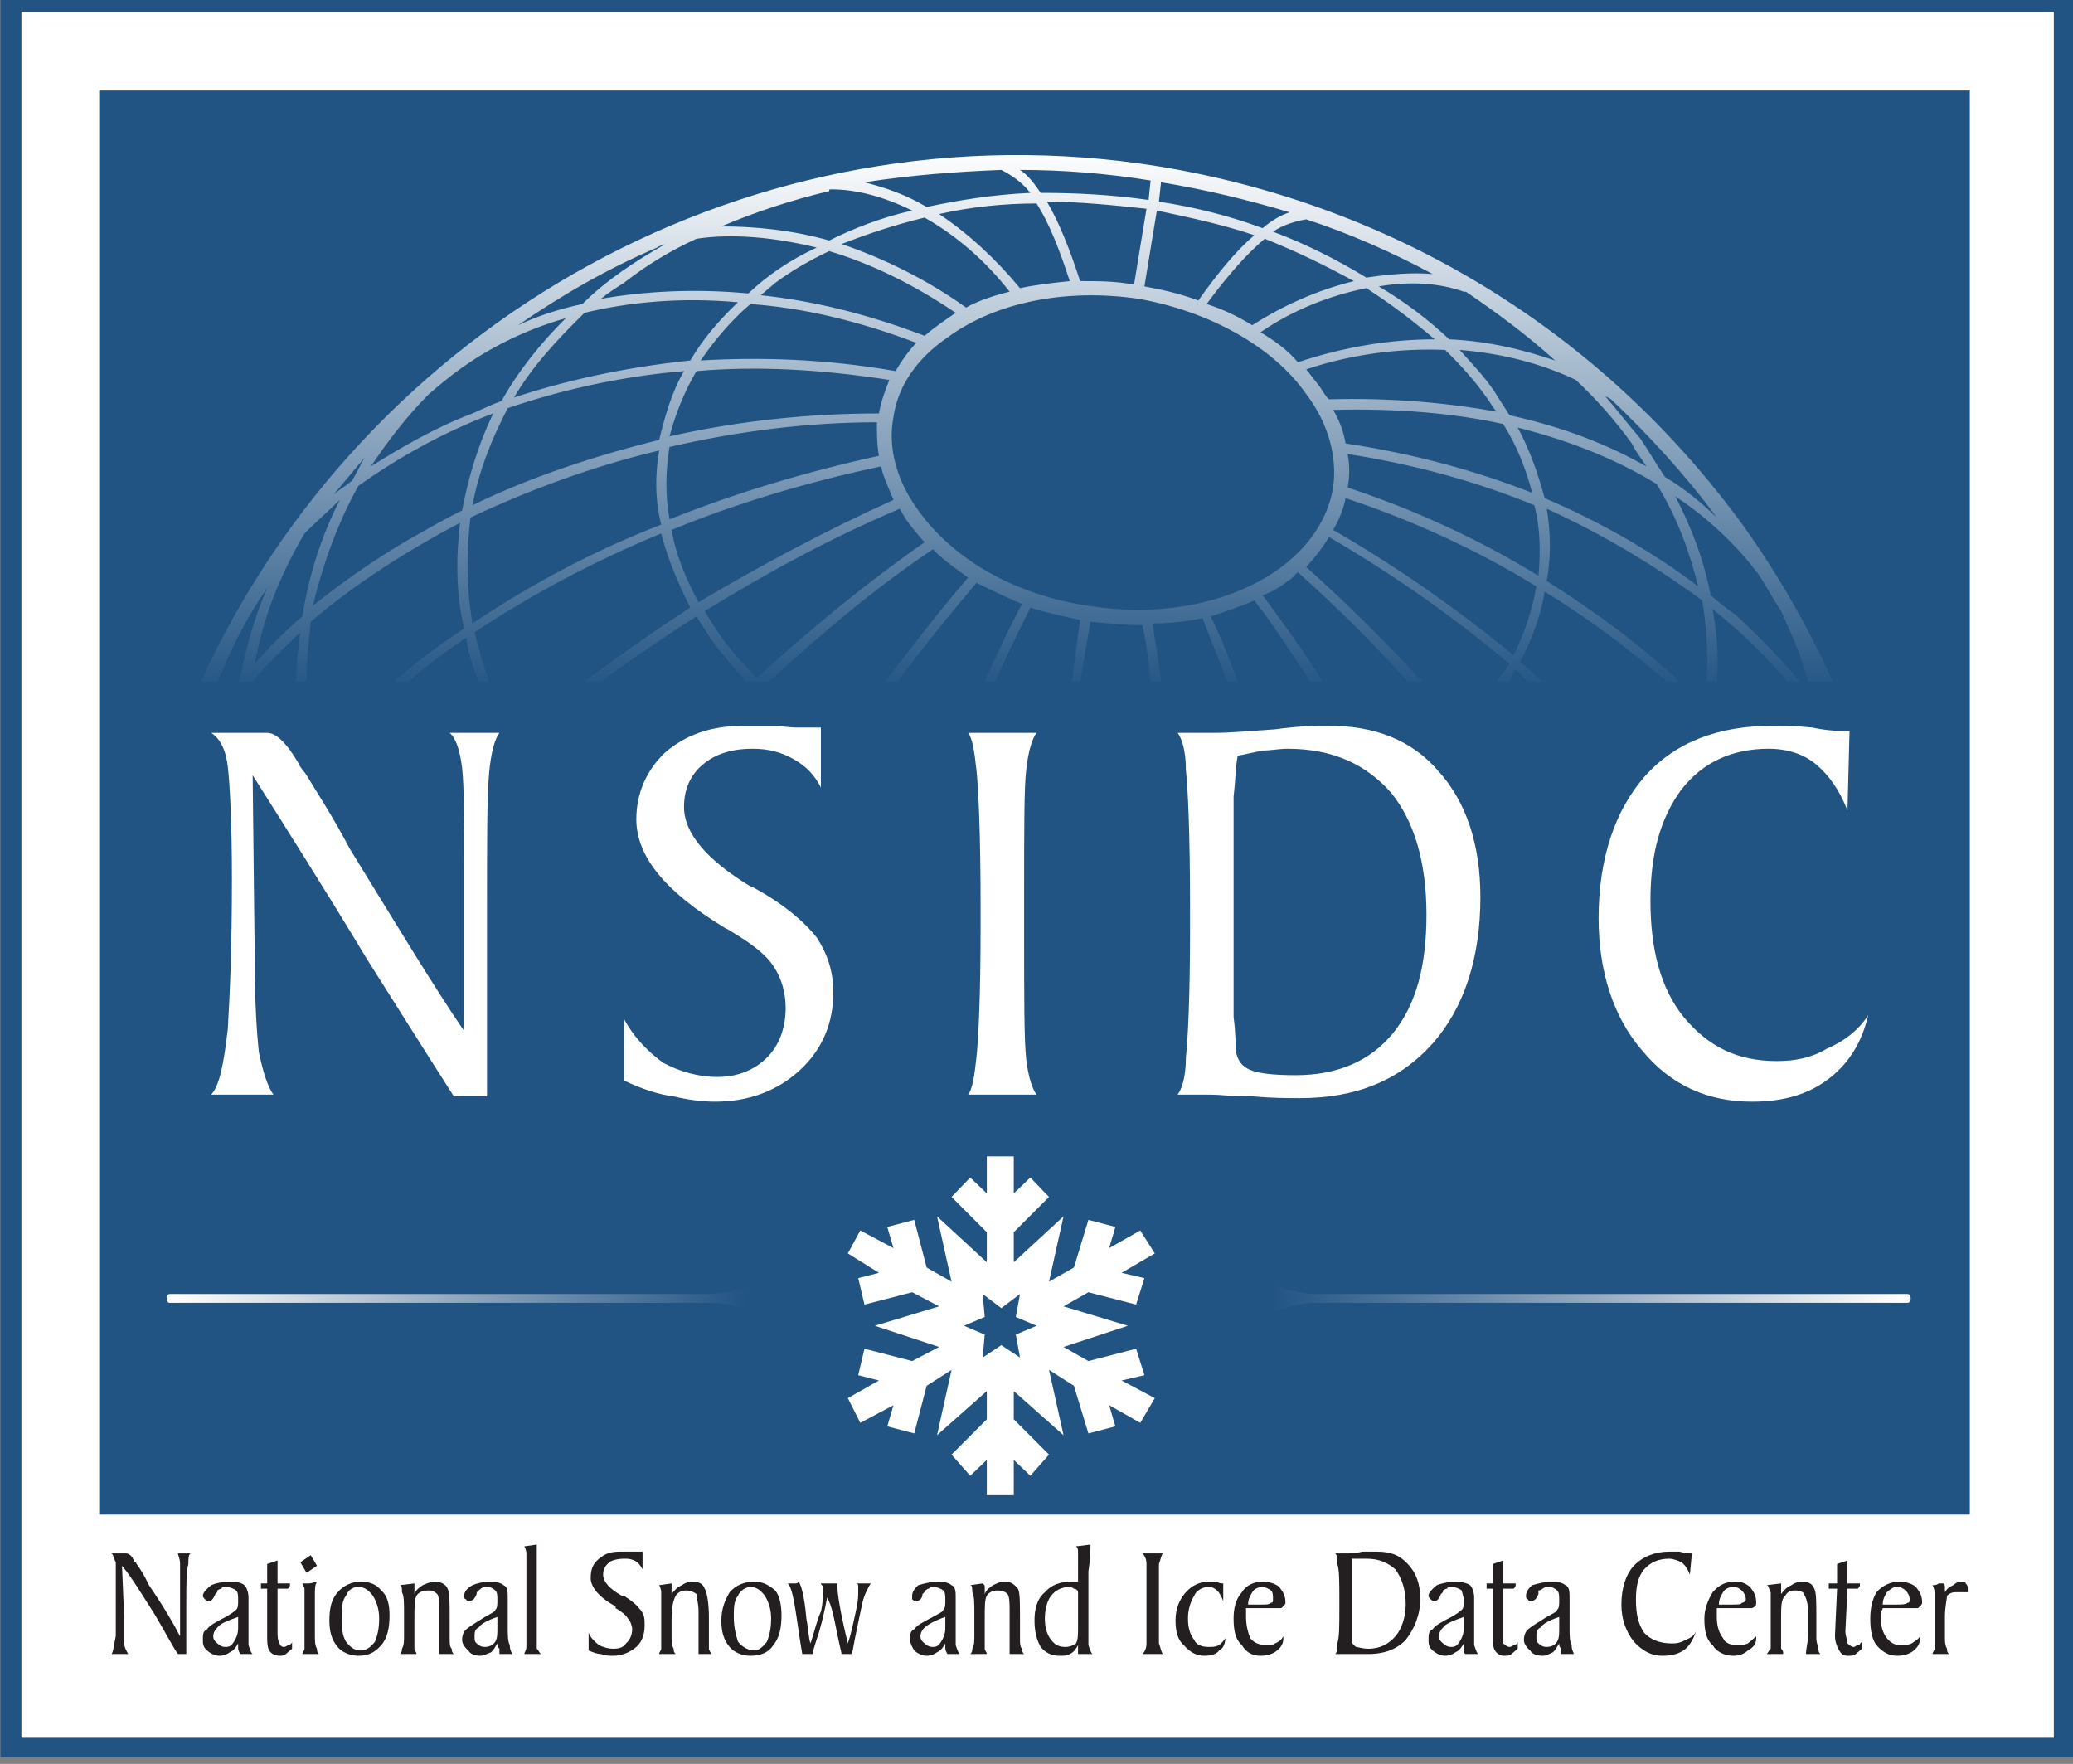 <?xml version="1.0" encoding="UTF-8" standalone="no"?>
<!DOCTYPE svg PUBLIC "-//W3C//DTD SVG 1.1//EN" "http://www.w3.org/Graphics/SVG/1.1/DTD/svg11.dtd">
<!-- Created with Inkscape (http://www.inkscape.org/) -->
<svg
   xmlns:svg="http://www.w3.org/2000/svg"
   xmlns="http://www.w3.org/2000/svg"
   xmlns:xlink="http://www.w3.org/1999/xlink"
   version="1.1"
   width="110"
   height="93.582"
   id="svg2"
   xml:space="preserve"><rect width="100%" height="100%" fill="#808080" stroke="none"/><defs
     id="defs5"><clipPath
       id="clipPath33"><path
         d="M 50.026,665.745 L 138.776,665.745 L 138.776,741.406 L 50.026,741.406 L 50.026,665.745 z"
         id="path35" /></clipPath><clipPath
       id="clipPath41"><path
         d="M 0,0 L 612,0 L 612,792 L 0,792 L 0,0 z"
         id="path43" /></clipPath><clipPath
       id="clipPath51"><path
         d="M -0.562,-9.818 L 6.334,-9.818 L 6.334,0.672 L -0.562,0.672 L -0.562,-9.818 z"
         id="path53" /></clipPath><linearGradient
       x1="0"
       y1="0"
       x2="0.88"
       y2="0"
       id="linearGradient137"
       gradientUnits="userSpaceOnUse"
       gradientTransform="matrix(0.317,0,0,-0.107,8.27e-2,-0.686)"
       spreadMethod="pad"><stop
         id="stop139"
         style="stop-color:#ffffff;stop-opacity:1"
         offset="0" /><stop
         id="stop141"
         style="stop-color:#215383;stop-opacity:1"
         offset="1" /></linearGradient><linearGradient
       x1="0"
       y1="0"
       x2="0.88"
       y2="0"
       id="linearGradient155"
       gradientUnits="userSpaceOnUse"
       gradientTransform="matrix(-0.346,0,0,0.107,0.918,-0.793)"
       spreadMethod="pad"><stop
         id="stop157"
         style="stop-color:#ffffff;stop-opacity:1"
         offset="0" /><stop
         id="stop159"
         style="stop-color:#215383;stop-opacity:1"
         offset="1" /></linearGradient><linearGradient
       x1="0"
       y1="0"
       x2="1"
       y2="0"
       id="linearGradient177"
       gradientUnits="userSpaceOnUse"
       gradientTransform="matrix(0,-0.312,-0.827,0,0.905,-8.74e-2)"
       spreadMethod="pad"><stop
         id="stop179"
         style="stop-color:#ffffff;stop-opacity:1"
         offset="0" /><stop
         id="stop181"
         style="stop-color:#215383;stop-opacity:1"
         offset="1" /></linearGradient><linearGradient
       x1="0"
       y1="0"
       x2="0.88"
       y2="0"
       id="linearGradient2696"
       xlink:href="#linearGradient137"
       gradientUnits="userSpaceOnUse"
       gradientTransform="matrix(0.317,0,0,-0.107,8.27e-2,-0.686)"
       spreadMethod="pad" /><linearGradient
       x1="0"
       y1="0"
       x2="0.88"
       y2="0"
       id="linearGradient2698"
       xlink:href="#linearGradient155"
       gradientUnits="userSpaceOnUse"
       gradientTransform="matrix(-0.346,0,0,0.107,0.918,-0.793)"
       spreadMethod="pad" /><linearGradient
       x1="0"
       y1="0"
       x2="1"
       y2="0"
       id="linearGradient2700"
       xlink:href="#linearGradient177"
       gradientUnits="userSpaceOnUse"
       gradientTransform="matrix(0,-0.312,-0.827,0,0.905,-8.74e-2)"
       spreadMethod="pad" /></defs><g
     transform="matrix(1.25,0,0,-1.25,-195.391,741.574)"
     id="g11"><g
       id="g15"><g
         transform="matrix(0.992,0,0,0.992,106.708,-141.809)"
         id="g29"><g
           clip-path="url(#clipPath33)"
           id="g31"><g
             id="g37"><g
               clip-path="url(#clipPath41)"
               id="g39"><g
                 transform="matrix(88.747,0,0,75.502,49.901,741.276)"
                 id="g45"><g
                   id="g47"><g
                     clip-path="url(#clipPath51)"
                     id="g49"><path
                       d="M 0.006,-0.994 L 0.997,-0.994 L 0.997,-0.005 L 0.006,-0.005 L 0.006,-0.994 z"
                       id="path55"
                       style="fill:#ffffff;fill-opacity:1;fill-rule:nonzero;stroke:none" /><path
                       d="M 0.006,-0.994 L 0.997,-0.994 L 0.997,-0.005 L 0.006,-0.005 L 0.006,-0.994 z"
                       id="path57"
                       style="fill:none;stroke:#215483;stroke-width:0.011;stroke-linecap:butt;stroke-linejoin:miter;stroke-miterlimit:4;stroke-dasharray:none;stroke-opacity:1" /><path
                       d="M 0.06,-0.891 L 0.061,-0.919 C 0.061,-0.926 0.061,-0.931 0.061,-0.934 C 0.061,-0.937 0.062,-0.939 0.063,-0.941 L 0.055,-0.941 C 0.056,-0.939 0.056,-0.936 0.057,-0.931 C 0.057,-0.925 0.057,-0.917 0.057,-0.907 C 0.057,-0.898 0.057,-0.892 0.057,-0.889 C 0.056,-0.887 0.056,-0.885 0.055,-0.884 L 0.062,-0.884 C 0.063,-0.884 0.065,-0.885 0.066,-0.889 C 0.067,-0.889 0.067,-0.89 0.067,-0.89 C 0.069,-0.893 0.071,-0.897 0.073,-0.902 C 0.08,-0.914 0.085,-0.924 0.088,-0.931 L 0.088,-0.906 C 0.088,-0.898 0.088,-0.892 0.088,-0.89 C 0.088,-0.887 0.087,-0.885 0.087,-0.884 L 0.093,-0.884 C 0.092,-0.885 0.092,-0.887 0.092,-0.89 C 0.091,-0.894 0.091,-0.901 0.091,-0.912 L 0.091,-0.923 L 0.091,-0.941 L 0.087,-0.941 C 0.085,-0.938 0.082,-0.931 0.076,-0.919 C 0.07,-0.908 0.065,-0.898 0.06,-0.891"
                       id="path59"
                       style="fill:#231f20;fill-opacity:1;fill-rule:nonzero;stroke:none" /><path
                       d="M 0.116,-0.926 C 0.116,-0.93 0.115,-0.932 0.114,-0.934 C 0.113,-0.936 0.112,-0.937 0.11,-0.937 C 0.108,-0.937 0.107,-0.936 0.106,-0.935 C 0.105,-0.934 0.104,-0.933 0.104,-0.931 C 0.104,-0.929 0.105,-0.927 0.106,-0.926 C 0.107,-0.924 0.111,-0.922 0.116,-0.92 L 0.116,-0.926 z M 0.123,-0.941 C 0.122,-0.94 0.122,-0.939 0.121,-0.936 C 0.121,-0.934 0.121,-0.93 0.121,-0.926 C 0.121,-0.923 0.121,-0.919 0.121,-0.915 C 0.121,-0.911 0.121,-0.909 0.121,-0.909 C 0.121,-0.906 0.12,-0.903 0.119,-0.902 C 0.118,-0.901 0.116,-0.9 0.113,-0.9 C 0.108,-0.9 0.105,-0.901 0.103,-0.902 C 0.101,-0.904 0.099,-0.906 0.099,-0.908 C 0.099,-0.909 0.1,-0.91 0.1,-0.91 C 0.101,-0.911 0.101,-0.911 0.102,-0.911 C 0.103,-0.911 0.104,-0.91 0.105,-0.907 C 0.106,-0.906 0.106,-0.906 0.106,-0.905 C 0.106,-0.905 0.107,-0.904 0.108,-0.904 C 0.108,-0.903 0.109,-0.903 0.11,-0.903 C 0.112,-0.903 0.114,-0.904 0.115,-0.905 C 0.116,-0.906 0.116,-0.908 0.116,-0.911 C 0.116,-0.913 0.116,-0.915 0.115,-0.916 C 0.114,-0.917 0.113,-0.918 0.11,-0.92 C 0.105,-0.923 0.102,-0.925 0.101,-0.927 C 0.099,-0.928 0.099,-0.93 0.099,-0.933 C 0.099,-0.935 0.099,-0.937 0.101,-0.939 C 0.103,-0.941 0.105,-0.942 0.107,-0.942 C 0.109,-0.942 0.111,-0.941 0.112,-0.94 C 0.114,-0.939 0.115,-0.937 0.116,-0.935 C 0.116,-0.936 0.116,-0.937 0.116,-0.938 C 0.116,-0.939 0.117,-0.941 0.117,-0.941"
                       id="path61"
                       style="fill:#231f20;fill-opacity:1;fill-rule:nonzero;stroke:none" /><path
                       d="M 0.13,-0.904 L 0.127,-0.904 L 0.127,-0.901 L 0.13,-0.901 L 0.13,-0.89 L 0.135,-0.888 L 0.135,-0.901 L 0.141,-0.901 C 0.141,-0.901 0.141,-0.901 0.141,-0.901 C 0.141,-0.901 0.141,-0.901 0.141,-0.902 C 0.141,-0.902 0.141,-0.903 0.14,-0.904 C 0.139,-0.904 0.137,-0.904 0.136,-0.904 L 0.135,-0.904 L 0.135,-0.928 L 0.135,-0.928 C 0.135,-0.931 0.135,-0.933 0.136,-0.935 C 0.136,-0.936 0.137,-0.937 0.138,-0.937 C 0.139,-0.937 0.14,-0.936 0.14,-0.936 C 0.141,-0.936 0.142,-0.935 0.142,-0.934 L 0.142,-0.938 C 0.141,-0.939 0.14,-0.94 0.139,-0.941 C 0.138,-0.942 0.137,-0.942 0.136,-0.942 C 0.134,-0.942 0.132,-0.941 0.131,-0.939 C 0.13,-0.937 0.13,-0.934 0.13,-0.931 L 0.13,-0.93"
                       id="path63"
                       style="fill:#231f20;fill-opacity:1;fill-rule:nonzero;stroke:none" /><path
                       d="M 0.149,-0.895 L 0.146,-0.889 L 0.151,-0.885 L 0.154,-0.891 L 0.149,-0.895 z M 0.147,-0.941 C 0.147,-0.94 0.148,-0.939 0.148,-0.938 C 0.148,-0.936 0.148,-0.934 0.148,-0.929 L 0.148,-0.921 L 0.148,-0.916 C 0.148,-0.91 0.148,-0.906 0.148,-0.904 C 0.148,-0.903 0.147,-0.902 0.147,-0.901 C 0.148,-0.901 0.149,-0.901 0.15,-0.901 C 0.152,-0.901 0.153,-0.9 0.154,-0.9 C 0.153,-0.902 0.153,-0.904 0.153,-0.908 C 0.153,-0.911 0.153,-0.917 0.153,-0.925 L 0.153,-0.93 C 0.153,-0.934 0.153,-0.936 0.154,-0.938 C 0.154,-0.939 0.154,-0.94 0.155,-0.941"
                       id="path65"
                       style="fill:#231f20;fill-opacity:1;fill-rule:nonzero;stroke:none" /><path
                       d="M 0.181,-0.908 C 0.183,-0.912 0.184,-0.916 0.184,-0.921 C 0.184,-0.927 0.183,-0.931 0.182,-0.934 C 0.18,-0.937 0.178,-0.939 0.175,-0.939 C 0.172,-0.939 0.17,-0.937 0.168,-0.934 C 0.166,-0.93 0.166,-0.926 0.166,-0.92 C 0.166,-0.915 0.166,-0.911 0.168,-0.908 C 0.169,-0.905 0.171,-0.903 0.174,-0.903 C 0.177,-0.903 0.179,-0.905 0.181,-0.908 z M 0.164,-0.906 C 0.161,-0.91 0.16,-0.915 0.16,-0.922 C 0.16,-0.928 0.161,-0.933 0.164,-0.937 C 0.166,-0.94 0.17,-0.942 0.174,-0.942 C 0.179,-0.942 0.182,-0.94 0.185,-0.936 C 0.188,-0.932 0.189,-0.926 0.189,-0.919 C 0.189,-0.913 0.188,-0.908 0.185,-0.905 C 0.183,-0.902 0.18,-0.9 0.175,-0.9 C 0.171,-0.9 0.167,-0.902 0.164,-0.906"
                       id="path67"
                       style="fill:#231f20;fill-opacity:1;fill-rule:nonzero;stroke:none" /><path
                       d="M 0.194,-0.941 C 0.195,-0.94 0.195,-0.939 0.195,-0.938 C 0.196,-0.936 0.196,-0.934 0.196,-0.93 L 0.196,-0.921 L 0.196,-0.918 C 0.196,-0.912 0.196,-0.908 0.195,-0.906 C 0.195,-0.904 0.195,-0.902 0.194,-0.902 L 0.201,-0.901 C 0.201,-0.902 0.201,-0.902 0.201,-0.903 C 0.201,-0.904 0.201,-0.905 0.201,-0.906 L 0.201,-0.907 C 0.202,-0.904 0.204,-0.903 0.205,-0.902 C 0.207,-0.901 0.209,-0.9 0.211,-0.9 C 0.213,-0.9 0.216,-0.901 0.217,-0.904 C 0.218,-0.906 0.218,-0.912 0.218,-0.92 L 0.218,-0.929 L 0.218,-0.932 C 0.218,-0.935 0.218,-0.937 0.219,-0.938 C 0.219,-0.939 0.219,-0.94 0.22,-0.941 L 0.213,-0.941 C 0.213,-0.938 0.213,-0.934 0.213,-0.931 C 0.213,-0.927 0.213,-0.923 0.213,-0.919 L 0.213,-0.917 C 0.213,-0.912 0.213,-0.909 0.212,-0.907 C 0.211,-0.906 0.21,-0.905 0.208,-0.905 C 0.205,-0.905 0.203,-0.906 0.202,-0.908 C 0.201,-0.91 0.201,-0.914 0.201,-0.921 L 0.201,-0.93 C 0.201,-0.934 0.201,-0.936 0.201,-0.938 C 0.201,-0.939 0.202,-0.94 0.202,-0.941"
                       id="path69"
                       style="fill:#231f20;fill-opacity:1;fill-rule:nonzero;stroke:none" /><path
                       d="M 0.241,-0.926 C 0.241,-0.93 0.241,-0.932 0.24,-0.934 C 0.239,-0.936 0.237,-0.937 0.235,-0.937 C 0.233,-0.937 0.232,-0.936 0.231,-0.935 C 0.23,-0.934 0.23,-0.933 0.23,-0.931 C 0.23,-0.929 0.23,-0.927 0.232,-0.926 C 0.233,-0.924 0.236,-0.922 0.241,-0.92 L 0.241,-0.926 z M 0.248,-0.941 C 0.248,-0.94 0.247,-0.939 0.247,-0.936 C 0.246,-0.934 0.246,-0.93 0.246,-0.926 C 0.246,-0.923 0.246,-0.919 0.246,-0.915 C 0.246,-0.911 0.246,-0.909 0.246,-0.909 C 0.246,-0.906 0.246,-0.903 0.244,-0.902 C 0.243,-0.901 0.241,-0.9 0.238,-0.9 C 0.234,-0.9 0.231,-0.901 0.229,-0.902 C 0.226,-0.904 0.225,-0.906 0.225,-0.908 C 0.225,-0.909 0.225,-0.91 0.226,-0.91 C 0.226,-0.911 0.227,-0.911 0.227,-0.911 C 0.229,-0.911 0.23,-0.91 0.231,-0.907 C 0.231,-0.906 0.231,-0.906 0.232,-0.905 C 0.232,-0.905 0.233,-0.904 0.233,-0.904 C 0.234,-0.903 0.235,-0.903 0.236,-0.903 C 0.238,-0.903 0.239,-0.904 0.24,-0.905 C 0.241,-0.906 0.241,-0.908 0.241,-0.911 C 0.241,-0.913 0.241,-0.915 0.24,-0.916 C 0.24,-0.917 0.238,-0.918 0.235,-0.92 C 0.231,-0.923 0.228,-0.925 0.226,-0.927 C 0.225,-0.928 0.224,-0.93 0.224,-0.933 C 0.224,-0.935 0.225,-0.937 0.227,-0.939 C 0.228,-0.941 0.23,-0.942 0.233,-0.942 C 0.234,-0.942 0.236,-0.941 0.238,-0.94 C 0.239,-0.939 0.24,-0.937 0.241,-0.935 C 0.241,-0.936 0.241,-0.937 0.242,-0.938 C 0.242,-0.939 0.242,-0.941 0.242,-0.941"
                       id="path71"
                       style="fill:#231f20;fill-opacity:1;fill-rule:nonzero;stroke:none" /><path
                       d="M 0.254,-0.941 C 0.254,-0.94 0.255,-0.939 0.255,-0.937 C 0.255,-0.935 0.255,-0.932 0.255,-0.927 C 0.255,-0.926 0.255,-0.923 0.255,-0.919 C 0.255,-0.916 0.255,-0.912 0.255,-0.91 L 0.255,-0.896 C 0.255,-0.89 0.255,-0.886 0.255,-0.884 C 0.255,-0.882 0.254,-0.88 0.254,-0.88 L 0.26,-0.879 C 0.26,-0.88 0.26,-0.884 0.26,-0.891 C 0.26,-0.897 0.26,-0.908 0.26,-0.922 L 0.26,-0.929 C 0.26,-0.933 0.26,-0.936 0.26,-0.938 C 0.261,-0.939 0.261,-0.94 0.262,-0.941"
                       id="path73"
                       style="fill:#231f20;fill-opacity:1;fill-rule:nonzero;stroke:none" /><path
                       d="M 0.285,-0.939 L 0.285,-0.929 C 0.286,-0.932 0.288,-0.934 0.29,-0.936 C 0.292,-0.937 0.294,-0.938 0.297,-0.938 C 0.3,-0.938 0.302,-0.937 0.303,-0.935 C 0.305,-0.933 0.306,-0.93 0.306,-0.927 C 0.306,-0.925 0.305,-0.922 0.304,-0.921 C 0.303,-0.919 0.301,-0.917 0.298,-0.915 C 0.298,-0.915 0.298,-0.915 0.298,-0.914 C 0.29,-0.909 0.286,-0.903 0.286,-0.898 C 0.286,-0.893 0.287,-0.89 0.29,-0.887 C 0.293,-0.884 0.296,-0.883 0.3,-0.883 C 0.302,-0.883 0.303,-0.883 0.305,-0.883 C 0.306,-0.883 0.307,-0.883 0.308,-0.883 C 0.308,-0.883 0.308,-0.883 0.308,-0.883 C 0.308,-0.883 0.309,-0.883 0.309,-0.883 L 0.311,-0.883 L 0.311,-0.893 C 0.31,-0.891 0.309,-0.889 0.307,-0.888 C 0.305,-0.887 0.304,-0.887 0.302,-0.887 C 0.299,-0.887 0.296,-0.888 0.295,-0.889 C 0.293,-0.891 0.292,-0.893 0.292,-0.896 C 0.292,-0.9 0.295,-0.904 0.301,-0.908 C 0.302,-0.908 0.302,-0.908 0.302,-0.908 C 0.306,-0.911 0.308,-0.913 0.31,-0.916 C 0.312,-0.919 0.312,-0.921 0.312,-0.925 C 0.312,-0.929 0.311,-0.934 0.308,-0.937 C 0.305,-0.94 0.301,-0.942 0.297,-0.942 C 0.295,-0.942 0.293,-0.942 0.291,-0.941 C 0.289,-0.941 0.287,-0.94 0.285,-0.939"
                       id="path75"
                       style="fill:#231f20;fill-opacity:1;fill-rule:nonzero;stroke:none" /><path
                       d="M 0.319,-0.941 C 0.319,-0.94 0.32,-0.939 0.32,-0.938 C 0.32,-0.936 0.32,-0.934 0.32,-0.93 L 0.32,-0.921 L 0.32,-0.918 C 0.32,-0.912 0.32,-0.908 0.32,-0.906 C 0.32,-0.904 0.319,-0.902 0.319,-0.902 L 0.325,-0.901 C 0.325,-0.902 0.325,-0.902 0.325,-0.903 C 0.325,-0.904 0.325,-0.905 0.325,-0.906 L 0.325,-0.907 C 0.327,-0.904 0.328,-0.903 0.33,-0.902 C 0.331,-0.901 0.333,-0.9 0.335,-0.9 C 0.338,-0.9 0.34,-0.901 0.341,-0.904 C 0.342,-0.906 0.343,-0.912 0.343,-0.92 L 0.343,-0.929 L 0.343,-0.932 C 0.343,-0.935 0.343,-0.937 0.343,-0.938 C 0.343,-0.939 0.344,-0.94 0.344,-0.941 L 0.338,-0.941 C 0.338,-0.938 0.338,-0.934 0.338,-0.931 C 0.338,-0.927 0.338,-0.923 0.338,-0.919 L 0.338,-0.917 C 0.338,-0.912 0.337,-0.909 0.337,-0.907 C 0.336,-0.906 0.334,-0.905 0.332,-0.905 C 0.33,-0.905 0.328,-0.906 0.327,-0.908 C 0.326,-0.91 0.325,-0.914 0.325,-0.921 L 0.325,-0.93 C 0.325,-0.934 0.325,-0.936 0.326,-0.938 C 0.326,-0.939 0.326,-0.94 0.327,-0.941"
                       id="path77"
                       style="fill:#231f20;fill-opacity:1;fill-rule:nonzero;stroke:none" /><path
                       d="M 0.37,-0.908 C 0.372,-0.912 0.373,-0.916 0.373,-0.921 C 0.373,-0.927 0.372,-0.931 0.371,-0.934 C 0.369,-0.937 0.367,-0.939 0.365,-0.939 C 0.362,-0.939 0.359,-0.937 0.357,-0.934 C 0.356,-0.93 0.355,-0.926 0.355,-0.92 C 0.355,-0.915 0.355,-0.911 0.357,-0.908 C 0.358,-0.905 0.361,-0.903 0.363,-0.903 C 0.366,-0.903 0.368,-0.905 0.37,-0.908 z M 0.353,-0.906 C 0.351,-0.91 0.349,-0.915 0.349,-0.922 C 0.349,-0.928 0.35,-0.933 0.353,-0.937 C 0.355,-0.94 0.359,-0.942 0.363,-0.942 C 0.368,-0.942 0.372,-0.94 0.374,-0.936 C 0.377,-0.932 0.378,-0.926 0.378,-0.919 C 0.378,-0.913 0.377,-0.908 0.375,-0.905 C 0.372,-0.902 0.369,-0.9 0.365,-0.9 C 0.36,-0.9 0.356,-0.902 0.353,-0.906"
                       id="path79"
                       style="fill:#231f20;fill-opacity:1;fill-rule:nonzero;stroke:none" /><path
                       d="M 0.407,-0.941 C 0.405,-0.931 0.404,-0.924 0.403,-0.919 C 0.402,-0.914 0.401,-0.911 0.4,-0.909 C 0.399,-0.915 0.398,-0.921 0.396,-0.929 C 0.394,-0.936 0.393,-0.94 0.393,-0.941 L 0.388,-0.941 C 0.386,-0.927 0.385,-0.917 0.384,-0.911 C 0.383,-0.905 0.382,-0.902 0.381,-0.901 L 0.385,-0.901 C 0.385,-0.901 0.386,-0.901 0.386,-0.9 C 0.387,-0.9 0.389,-0.907 0.39,-0.921 C 0.391,-0.927 0.391,-0.932 0.392,-0.935 C 0.394,-0.928 0.395,-0.922 0.397,-0.917 C 0.398,-0.912 0.398,-0.908 0.398,-0.906 C 0.398,-0.905 0.398,-0.904 0.398,-0.903 C 0.398,-0.902 0.397,-0.902 0.397,-0.901 L 0.405,-0.901 C 0.405,-0.901 0.405,-0.902 0.405,-0.902 C 0.405,-0.903 0.405,-0.903 0.405,-0.904 C 0.405,-0.906 0.406,-0.916 0.41,-0.935 C 0.41,-0.935 0.41,-0.935 0.41,-0.935 C 0.412,-0.928 0.413,-0.921 0.414,-0.916 C 0.415,-0.911 0.415,-0.908 0.415,-0.905 C 0.415,-0.904 0.415,-0.903 0.415,-0.903 C 0.415,-0.902 0.415,-0.901 0.414,-0.901 L 0.421,-0.901 C 0.42,-0.903 0.418,-0.907 0.417,-0.912 C 0.416,-0.918 0.414,-0.928 0.412,-0.941"
                       id="path81"
                       style="fill:#231f20;fill-opacity:1;fill-rule:nonzero;stroke:none" /><path
                       d="M 0.457,-0.926 C 0.457,-0.93 0.456,-0.932 0.455,-0.934 C 0.454,-0.936 0.453,-0.937 0.451,-0.937 C 0.449,-0.937 0.448,-0.936 0.447,-0.935 C 0.446,-0.934 0.445,-0.933 0.445,-0.931 C 0.445,-0.929 0.446,-0.927 0.447,-0.926 C 0.449,-0.924 0.452,-0.922 0.457,-0.92 L 0.457,-0.926 z M 0.464,-0.941 C 0.463,-0.94 0.463,-0.939 0.462,-0.936 C 0.462,-0.934 0.462,-0.93 0.462,-0.926 C 0.462,-0.923 0.462,-0.919 0.462,-0.915 C 0.462,-0.911 0.462,-0.909 0.462,-0.909 C 0.462,-0.906 0.462,-0.903 0.46,-0.902 C 0.459,-0.901 0.457,-0.9 0.454,-0.9 C 0.45,-0.9 0.447,-0.901 0.444,-0.902 C 0.442,-0.904 0.441,-0.906 0.441,-0.908 C 0.441,-0.909 0.441,-0.91 0.441,-0.91 C 0.442,-0.911 0.442,-0.911 0.443,-0.911 C 0.444,-0.911 0.446,-0.91 0.446,-0.907 C 0.447,-0.906 0.447,-0.906 0.447,-0.905 C 0.448,-0.905 0.448,-0.904 0.449,-0.904 C 0.45,-0.903 0.45,-0.903 0.451,-0.903 C 0.453,-0.903 0.455,-0.904 0.456,-0.905 C 0.457,-0.906 0.457,-0.908 0.457,-0.911 C 0.457,-0.913 0.457,-0.915 0.456,-0.916 C 0.456,-0.917 0.454,-0.918 0.451,-0.92 C 0.446,-0.923 0.443,-0.925 0.442,-0.927 C 0.44,-0.928 0.44,-0.93 0.44,-0.933 C 0.44,-0.935 0.441,-0.937 0.442,-0.939 C 0.444,-0.941 0.446,-0.942 0.448,-0.942 C 0.45,-0.942 0.452,-0.941 0.453,-0.94 C 0.455,-0.939 0.456,-0.937 0.457,-0.935 C 0.457,-0.936 0.457,-0.937 0.457,-0.938 C 0.457,-0.939 0.458,-0.941 0.458,-0.941"
                       id="path83"
                       style="fill:#231f20;fill-opacity:1;fill-rule:nonzero;stroke:none" /><path
                       d="M 0.469,-0.941 C 0.47,-0.94 0.47,-0.939 0.47,-0.938 C 0.471,-0.936 0.471,-0.934 0.471,-0.93 L 0.471,-0.921 L 0.471,-0.918 C 0.471,-0.912 0.471,-0.908 0.47,-0.906 C 0.47,-0.904 0.47,-0.902 0.469,-0.902 L 0.475,-0.901 C 0.476,-0.902 0.476,-0.902 0.476,-0.903 C 0.476,-0.904 0.476,-0.905 0.476,-0.906 L 0.476,-0.907 C 0.477,-0.904 0.479,-0.903 0.48,-0.902 C 0.482,-0.901 0.483,-0.9 0.486,-0.9 C 0.488,-0.9 0.49,-0.901 0.492,-0.904 C 0.493,-0.906 0.493,-0.912 0.493,-0.92 L 0.493,-0.929 L 0.493,-0.932 C 0.493,-0.935 0.493,-0.937 0.494,-0.938 C 0.494,-0.939 0.494,-0.94 0.495,-0.941 L 0.488,-0.941 C 0.488,-0.938 0.488,-0.934 0.488,-0.931 C 0.488,-0.927 0.488,-0.923 0.488,-0.919 L 0.488,-0.917 C 0.488,-0.912 0.488,-0.909 0.487,-0.907 C 0.486,-0.906 0.485,-0.905 0.482,-0.905 C 0.48,-0.905 0.478,-0.906 0.477,-0.908 C 0.476,-0.91 0.476,-0.914 0.476,-0.921 L 0.476,-0.93 C 0.476,-0.934 0.476,-0.936 0.476,-0.938 C 0.476,-0.939 0.477,-0.94 0.477,-0.941"
                       id="path85"
                       style="fill:#231f20;fill-opacity:1;fill-rule:nonzero;stroke:none" /><path
                       d="M 0.508,-0.933 C 0.506,-0.93 0.505,-0.926 0.505,-0.921 C 0.505,-0.916 0.506,-0.911 0.508,-0.908 C 0.51,-0.905 0.513,-0.903 0.517,-0.903 C 0.518,-0.903 0.519,-0.904 0.519,-0.904 C 0.52,-0.904 0.521,-0.905 0.521,-0.906 C 0.521,-0.906 0.521,-0.908 0.521,-0.91 C 0.521,-0.912 0.521,-0.917 0.521,-0.925 C 0.521,-0.93 0.521,-0.933 0.52,-0.935 C 0.519,-0.936 0.517,-0.937 0.515,-0.937 C 0.512,-0.937 0.51,-0.936 0.508,-0.933 z M 0.52,-0.88 C 0.521,-0.881 0.521,-0.882 0.521,-0.884 C 0.521,-0.885 0.521,-0.888 0.521,-0.891 L 0.521,-0.9 C 0.521,-0.9 0.52,-0.9 0.52,-0.9 C 0.519,-0.9 0.519,-0.9 0.518,-0.9 C 0.512,-0.9 0.508,-0.902 0.505,-0.906 C 0.501,-0.91 0.5,-0.916 0.5,-0.922 C 0.5,-0.928 0.501,-0.933 0.503,-0.937 C 0.505,-0.94 0.508,-0.942 0.512,-0.942 C 0.514,-0.942 0.516,-0.942 0.517,-0.941 C 0.519,-0.94 0.52,-0.938 0.521,-0.936 L 0.521,-0.938 C 0.521,-0.938 0.521,-0.939 0.521,-0.939 C 0.521,-0.94 0.521,-0.941 0.521,-0.941 L 0.528,-0.941 C 0.527,-0.94 0.527,-0.939 0.526,-0.936 C 0.526,-0.934 0.526,-0.928 0.526,-0.919 C 0.526,-0.91 0.526,-0.902 0.526,-0.894 C 0.527,-0.887 0.527,-0.881 0.527,-0.879"
                       id="path87"
                       style="fill:#231f20;fill-opacity:1;fill-rule:nonzero;stroke:none" /><path
                       d="M 0.552,-0.941 C 0.553,-0.94 0.554,-0.938 0.554,-0.935 C 0.554,-0.932 0.554,-0.925 0.554,-0.915 L 0.554,-0.911 C 0.554,-0.9 0.554,-0.893 0.554,-0.89 C 0.554,-0.887 0.553,-0.885 0.552,-0.884 L 0.562,-0.884 C 0.561,-0.885 0.561,-0.887 0.56,-0.89 C 0.56,-0.893 0.56,-0.899 0.56,-0.909 L 0.56,-0.912 L 0.56,-0.916 C 0.56,-0.926 0.56,-0.932 0.56,-0.935 C 0.561,-0.938 0.561,-0.94 0.562,-0.941"
                       id="path89"
                       style="fill:#231f20;fill-opacity:1;fill-rule:nonzero;stroke:none" /><path
                       d="M 0.592,-0.932 L 0.592,-0.932 C 0.592,-0.935 0.591,-0.938 0.589,-0.939 C 0.588,-0.941 0.585,-0.942 0.582,-0.942 C 0.578,-0.942 0.575,-0.94 0.572,-0.936 C 0.569,-0.933 0.568,-0.928 0.568,-0.922 C 0.568,-0.915 0.57,-0.91 0.573,-0.906 C 0.576,-0.902 0.58,-0.9 0.584,-0.9 C 0.586,-0.9 0.587,-0.9 0.588,-0.9 C 0.589,-0.901 0.59,-0.901 0.591,-0.901 L 0.591,-0.911 C 0.59,-0.908 0.589,-0.906 0.588,-0.905 C 0.587,-0.904 0.586,-0.903 0.584,-0.903 C 0.581,-0.903 0.578,-0.905 0.577,-0.908 C 0.575,-0.912 0.574,-0.916 0.574,-0.921 C 0.574,-0.926 0.575,-0.93 0.577,-0.933 C 0.578,-0.936 0.581,-0.937 0.584,-0.937 C 0.586,-0.937 0.587,-0.937 0.589,-0.936 C 0.59,-0.935 0.591,-0.934 0.592,-0.932"
                       id="path91"
                       style="fill:#231f20;fill-opacity:1;fill-rule:nonzero;stroke:none" /><path
                       d="M 0.605,-0.906 C 0.606,-0.904 0.608,-0.903 0.61,-0.903 C 0.611,-0.903 0.613,-0.904 0.614,-0.905 C 0.615,-0.906 0.615,-0.908 0.615,-0.91 C 0.615,-0.911 0.615,-0.912 0.614,-0.912 C 0.613,-0.913 0.612,-0.913 0.609,-0.913 L 0.608,-0.913 C 0.607,-0.913 0.606,-0.913 0.605,-0.913 C 0.604,-0.913 0.603,-0.913 0.603,-0.913 L 0.603,-0.913 C 0.603,-0.91 0.604,-0.908 0.605,-0.906 z M 0.616,-0.935 C 0.615,-0.936 0.613,-0.936 0.612,-0.936 C 0.609,-0.936 0.606,-0.935 0.604,-0.932 C 0.603,-0.929 0.602,-0.925 0.602,-0.92 C 0.602,-0.919 0.602,-0.918 0.602,-0.918 C 0.602,-0.917 0.602,-0.916 0.602,-0.915 C 0.603,-0.915 0.604,-0.915 0.605,-0.915 C 0.606,-0.915 0.607,-0.915 0.609,-0.915 C 0.614,-0.915 0.618,-0.915 0.619,-0.915 C 0.62,-0.914 0.621,-0.913 0.621,-0.912 C 0.621,-0.908 0.62,-0.906 0.618,-0.903 C 0.616,-0.901 0.613,-0.9 0.61,-0.9 C 0.606,-0.9 0.602,-0.902 0.6,-0.906 C 0.597,-0.91 0.596,-0.915 0.596,-0.921 C 0.596,-0.928 0.597,-0.933 0.6,-0.936 C 0.602,-0.94 0.605,-0.942 0.609,-0.942 C 0.612,-0.942 0.615,-0.941 0.617,-0.939 C 0.619,-0.937 0.62,-0.935 0.62,-0.932 L 0.62,-0.931 C 0.619,-0.933 0.618,-0.934 0.616,-0.935"
                       id="path93"
                       style="fill:#231f20;fill-opacity:1;fill-rule:nonzero;stroke:none" /><path
                       d="M 0.656,-0.887 C 0.658,-0.887 0.659,-0.887 0.66,-0.887 C 0.666,-0.887 0.67,-0.889 0.674,-0.893 C 0.677,-0.898 0.679,-0.904 0.679,-0.913 C 0.679,-0.92 0.677,-0.927 0.674,-0.931 C 0.671,-0.935 0.667,-0.938 0.661,-0.938 C 0.658,-0.938 0.656,-0.937 0.655,-0.937 C 0.654,-0.936 0.653,-0.935 0.653,-0.934 C 0.653,-0.933 0.653,-0.931 0.653,-0.928 C 0.653,-0.926 0.653,-0.923 0.653,-0.919 L 0.653,-0.906 C 0.653,-0.901 0.653,-0.897 0.653,-0.894 C 0.653,-0.891 0.653,-0.889 0.653,-0.887 C 0.654,-0.887 0.655,-0.887 0.656,-0.887 z M 0.65,-0.941 C 0.651,-0.941 0.652,-0.941 0.655,-0.941 C 0.658,-0.941 0.66,-0.941 0.661,-0.941 C 0.669,-0.941 0.675,-0.938 0.679,-0.933 C 0.683,-0.927 0.686,-0.919 0.686,-0.91 C 0.686,-0.901 0.684,-0.895 0.68,-0.89 C 0.676,-0.885 0.672,-0.883 0.665,-0.883 C 0.664,-0.883 0.661,-0.883 0.658,-0.883 C 0.655,-0.884 0.652,-0.884 0.65,-0.884 L 0.645,-0.884 C 0.646,-0.885 0.646,-0.887 0.646,-0.89 C 0.647,-0.893 0.647,-0.9 0.647,-0.911 L 0.647,-0.915 C 0.647,-0.925 0.647,-0.932 0.646,-0.935 C 0.646,-0.938 0.646,-0.94 0.645,-0.941"
                       id="path95"
                       style="fill:#231f20;fill-opacity:1;fill-rule:nonzero;stroke:none" /><path
                       d="M 0.707,-0.926 C 0.707,-0.93 0.706,-0.932 0.705,-0.934 C 0.704,-0.936 0.703,-0.937 0.701,-0.937 C 0.699,-0.937 0.698,-0.936 0.697,-0.935 C 0.696,-0.934 0.695,-0.933 0.695,-0.931 C 0.695,-0.929 0.696,-0.927 0.697,-0.926 C 0.698,-0.924 0.702,-0.922 0.707,-0.92 L 0.707,-0.926 z M 0.714,-0.941 C 0.713,-0.94 0.713,-0.939 0.712,-0.936 C 0.712,-0.934 0.712,-0.93 0.712,-0.926 C 0.712,-0.923 0.712,-0.919 0.712,-0.915 C 0.712,-0.911 0.712,-0.909 0.712,-0.909 C 0.712,-0.906 0.711,-0.903 0.71,-0.902 C 0.709,-0.901 0.706,-0.9 0.703,-0.9 C 0.7,-0.9 0.696,-0.901 0.694,-0.902 C 0.692,-0.904 0.69,-0.906 0.69,-0.908 C 0.69,-0.909 0.691,-0.91 0.691,-0.91 C 0.692,-0.911 0.692,-0.911 0.693,-0.911 C 0.694,-0.911 0.695,-0.91 0.696,-0.907 C 0.697,-0.906 0.697,-0.906 0.697,-0.905 C 0.697,-0.905 0.698,-0.904 0.699,-0.904 C 0.699,-0.903 0.7,-0.903 0.701,-0.903 C 0.703,-0.903 0.705,-0.904 0.706,-0.905 C 0.706,-0.906 0.707,-0.908 0.707,-0.911 C 0.707,-0.913 0.707,-0.915 0.706,-0.916 C 0.705,-0.917 0.704,-0.918 0.701,-0.92 C 0.696,-0.923 0.693,-0.925 0.692,-0.927 C 0.69,-0.928 0.69,-0.93 0.69,-0.933 C 0.69,-0.935 0.69,-0.937 0.692,-0.939 C 0.694,-0.941 0.696,-0.942 0.698,-0.942 C 0.7,-0.942 0.702,-0.941 0.703,-0.94 C 0.705,-0.939 0.706,-0.937 0.707,-0.935 C 0.707,-0.936 0.707,-0.937 0.707,-0.938 C 0.707,-0.939 0.707,-0.941 0.708,-0.941"
                       id="path97"
                       style="fill:#231f20;fill-opacity:1;fill-rule:nonzero;stroke:none" /><path
                       d="M 0.721,-0.904 L 0.718,-0.904 L 0.718,-0.901 L 0.721,-0.901 L 0.721,-0.89 L 0.726,-0.888 L 0.726,-0.901 L 0.732,-0.901 C 0.732,-0.901 0.732,-0.901 0.732,-0.901 C 0.732,-0.901 0.732,-0.901 0.732,-0.902 C 0.732,-0.902 0.732,-0.903 0.731,-0.904 C 0.73,-0.904 0.728,-0.904 0.727,-0.904 L 0.726,-0.904 L 0.726,-0.928 L 0.726,-0.928 C 0.726,-0.931 0.726,-0.933 0.726,-0.935 C 0.727,-0.936 0.728,-0.937 0.729,-0.937 C 0.73,-0.937 0.731,-0.936 0.731,-0.936 C 0.732,-0.936 0.733,-0.935 0.733,-0.934 L 0.733,-0.938 C 0.732,-0.939 0.731,-0.94 0.73,-0.941 C 0.729,-0.942 0.728,-0.942 0.726,-0.942 C 0.725,-0.942 0.723,-0.941 0.722,-0.939 C 0.721,-0.937 0.721,-0.934 0.721,-0.931 L 0.721,-0.93"
                       id="path99"
                       style="fill:#231f20;fill-opacity:1;fill-rule:nonzero;stroke:none" /><path
                       d="M 0.753,-0.926 C 0.753,-0.93 0.753,-0.932 0.752,-0.934 C 0.751,-0.936 0.749,-0.937 0.747,-0.937 C 0.745,-0.937 0.744,-0.936 0.743,-0.935 C 0.742,-0.934 0.742,-0.933 0.742,-0.931 C 0.742,-0.929 0.742,-0.927 0.744,-0.926 C 0.745,-0.924 0.748,-0.922 0.753,-0.92 L 0.753,-0.926 z M 0.76,-0.941 C 0.76,-0.94 0.759,-0.939 0.759,-0.936 C 0.758,-0.934 0.758,-0.93 0.758,-0.926 C 0.758,-0.923 0.758,-0.919 0.758,-0.915 C 0.758,-0.911 0.758,-0.909 0.758,-0.909 C 0.758,-0.906 0.758,-0.903 0.756,-0.902 C 0.755,-0.901 0.753,-0.9 0.75,-0.9 C 0.746,-0.9 0.743,-0.901 0.74,-0.902 C 0.738,-0.904 0.737,-0.906 0.737,-0.908 C 0.737,-0.909 0.737,-0.91 0.738,-0.91 C 0.738,-0.911 0.739,-0.911 0.739,-0.911 C 0.741,-0.911 0.742,-0.91 0.743,-0.907 C 0.743,-0.906 0.743,-0.906 0.743,-0.905 C 0.744,-0.905 0.745,-0.904 0.745,-0.904 C 0.746,-0.903 0.747,-0.903 0.748,-0.903 C 0.75,-0.903 0.751,-0.904 0.752,-0.905 C 0.753,-0.906 0.753,-0.908 0.753,-0.911 C 0.753,-0.913 0.753,-0.915 0.752,-0.916 C 0.752,-0.917 0.75,-0.918 0.747,-0.92 C 0.743,-0.923 0.74,-0.925 0.738,-0.927 C 0.737,-0.928 0.736,-0.93 0.736,-0.933 C 0.736,-0.935 0.737,-0.937 0.739,-0.939 C 0.74,-0.941 0.742,-0.942 0.745,-0.942 C 0.747,-0.942 0.748,-0.941 0.75,-0.94 C 0.751,-0.939 0.752,-0.937 0.753,-0.935 C 0.753,-0.936 0.753,-0.937 0.754,-0.938 C 0.754,-0.939 0.754,-0.941 0.754,-0.941"
                       id="path101"
                       style="fill:#231f20;fill-opacity:1;fill-rule:nonzero;stroke:none" /><path
                       d="M 0.817,-0.884 L 0.816,-0.896 C 0.815,-0.893 0.814,-0.891 0.812,-0.889 C 0.81,-0.888 0.808,-0.887 0.806,-0.887 C 0.801,-0.887 0.797,-0.889 0.794,-0.893 C 0.791,-0.897 0.79,-0.903 0.79,-0.91 C 0.79,-0.918 0.791,-0.924 0.794,-0.929 C 0.797,-0.933 0.802,-0.935 0.807,-0.935 C 0.809,-0.935 0.811,-0.935 0.814,-0.933 C 0.816,-0.932 0.818,-0.931 0.819,-0.928 C 0.818,-0.932 0.816,-0.936 0.814,-0.938 C 0.811,-0.941 0.807,-0.942 0.803,-0.942 C 0.797,-0.942 0.793,-0.939 0.789,-0.934 C 0.785,-0.928 0.783,-0.921 0.783,-0.913 C 0.783,-0.904 0.785,-0.896 0.789,-0.891 C 0.793,-0.886 0.799,-0.883 0.806,-0.883 C 0.807,-0.883 0.809,-0.883 0.811,-0.883 C 0.814,-0.884 0.815,-0.884 0.817,-0.884"
                       id="path103"
                       style="fill:#231f20;fill-opacity:1;fill-rule:nonzero;stroke:none" /><path
                       d="M 0.832,-0.906 C 0.833,-0.904 0.835,-0.903 0.837,-0.903 C 0.839,-0.903 0.84,-0.904 0.841,-0.905 C 0.842,-0.906 0.843,-0.908 0.843,-0.91 C 0.843,-0.911 0.842,-0.912 0.841,-0.912 C 0.841,-0.913 0.839,-0.913 0.836,-0.913 L 0.835,-0.913 C 0.834,-0.913 0.833,-0.913 0.832,-0.913 C 0.831,-0.913 0.831,-0.913 0.83,-0.913 L 0.83,-0.913 C 0.83,-0.91 0.831,-0.908 0.832,-0.906 z M 0.844,-0.935 C 0.842,-0.936 0.841,-0.936 0.839,-0.936 C 0.836,-0.936 0.833,-0.935 0.832,-0.932 C 0.83,-0.929 0.829,-0.925 0.829,-0.92 C 0.829,-0.919 0.829,-0.918 0.829,-0.918 C 0.829,-0.917 0.829,-0.916 0.829,-0.915 C 0.83,-0.915 0.831,-0.915 0.832,-0.915 C 0.833,-0.915 0.834,-0.915 0.836,-0.915 C 0.842,-0.915 0.845,-0.915 0.846,-0.915 C 0.848,-0.914 0.848,-0.913 0.848,-0.912 C 0.848,-0.908 0.847,-0.906 0.845,-0.903 C 0.843,-0.901 0.841,-0.9 0.838,-0.9 C 0.833,-0.9 0.83,-0.902 0.827,-0.906 C 0.825,-0.91 0.823,-0.915 0.823,-0.921 C 0.823,-0.928 0.824,-0.933 0.827,-0.936 C 0.829,-0.94 0.833,-0.942 0.837,-0.942 C 0.84,-0.942 0.842,-0.941 0.844,-0.939 C 0.847,-0.937 0.848,-0.935 0.848,-0.932 L 0.848,-0.931 C 0.846,-0.933 0.845,-0.934 0.844,-0.935"
                       id="path105"
                       style="fill:#231f20;fill-opacity:1;fill-rule:nonzero;stroke:none" /><path
                       d="M 0.853,-0.941 C 0.854,-0.94 0.854,-0.939 0.855,-0.938 C 0.855,-0.936 0.855,-0.934 0.855,-0.93 L 0.855,-0.921 L 0.855,-0.918 C 0.855,-0.912 0.855,-0.908 0.855,-0.906 C 0.854,-0.904 0.854,-0.902 0.853,-0.902 L 0.86,-0.901 C 0.86,-0.902 0.86,-0.902 0.86,-0.903 C 0.86,-0.904 0.86,-0.905 0.86,-0.906 L 0.86,-0.907 C 0.862,-0.904 0.863,-0.903 0.865,-0.902 C 0.866,-0.901 0.868,-0.9 0.87,-0.9 C 0.873,-0.9 0.875,-0.901 0.876,-0.904 C 0.877,-0.906 0.877,-0.912 0.877,-0.92 L 0.877,-0.929 L 0.877,-0.932 C 0.877,-0.935 0.878,-0.937 0.878,-0.938 C 0.878,-0.939 0.878,-0.94 0.879,-0.941 L 0.872,-0.941 C 0.872,-0.938 0.873,-0.934 0.873,-0.931 C 0.873,-0.927 0.873,-0.923 0.873,-0.919 L 0.873,-0.917 C 0.873,-0.912 0.872,-0.909 0.871,-0.907 C 0.871,-0.906 0.869,-0.905 0.867,-0.905 C 0.864,-0.905 0.863,-0.906 0.862,-0.908 C 0.86,-0.91 0.86,-0.914 0.86,-0.921 L 0.86,-0.93 C 0.86,-0.934 0.86,-0.936 0.86,-0.938 C 0.861,-0.939 0.861,-0.94 0.861,-0.941"
                       id="path107"
                       style="fill:#231f20;fill-opacity:1;fill-rule:nonzero;stroke:none" /><path
                       d="M 0.887,-0.904 L 0.883,-0.904 L 0.883,-0.901 L 0.887,-0.901 L 0.887,-0.89 L 0.892,-0.888 L 0.892,-0.901 L 0.897,-0.901 C 0.898,-0.901 0.898,-0.901 0.898,-0.901 C 0.898,-0.901 0.898,-0.901 0.898,-0.902 C 0.898,-0.902 0.898,-0.903 0.897,-0.904 C 0.896,-0.904 0.894,-0.904 0.892,-0.904 L 0.892,-0.904 L 0.891,-0.928 L 0.891,-0.928 C 0.891,-0.931 0.892,-0.933 0.892,-0.935 C 0.893,-0.936 0.894,-0.937 0.895,-0.937 C 0.896,-0.937 0.896,-0.936 0.897,-0.936 C 0.898,-0.936 0.898,-0.935 0.899,-0.934 L 0.899,-0.938 C 0.898,-0.939 0.897,-0.94 0.896,-0.941 C 0.895,-0.942 0.894,-0.942 0.892,-0.942 C 0.89,-0.942 0.889,-0.941 0.888,-0.939 C 0.887,-0.937 0.886,-0.934 0.886,-0.931 L 0.886,-0.93"
                       id="path109"
                       style="fill:#231f20;fill-opacity:1;fill-rule:nonzero;stroke:none" /><path
                       d="M 0.911,-0.906 C 0.913,-0.904 0.914,-0.903 0.916,-0.903 C 0.918,-0.903 0.919,-0.904 0.92,-0.905 C 0.921,-0.906 0.922,-0.908 0.922,-0.91 C 0.922,-0.911 0.922,-0.912 0.921,-0.912 C 0.92,-0.913 0.918,-0.913 0.915,-0.913 L 0.914,-0.913 C 0.913,-0.913 0.912,-0.913 0.911,-0.913 C 0.91,-0.913 0.91,-0.913 0.91,-0.913 L 0.909,-0.913 C 0.909,-0.91 0.91,-0.908 0.911,-0.906 z M 0.923,-0.935 C 0.921,-0.936 0.92,-0.936 0.918,-0.936 C 0.915,-0.936 0.913,-0.935 0.911,-0.932 C 0.909,-0.929 0.908,-0.925 0.908,-0.92 C 0.908,-0.919 0.908,-0.918 0.908,-0.918 C 0.908,-0.917 0.909,-0.916 0.909,-0.915 C 0.91,-0.915 0.91,-0.915 0.911,-0.915 C 0.912,-0.915 0.914,-0.915 0.915,-0.915 C 0.921,-0.915 0.925,-0.915 0.926,-0.915 C 0.927,-0.914 0.928,-0.913 0.928,-0.912 C 0.928,-0.908 0.927,-0.906 0.925,-0.903 C 0.923,-0.901 0.92,-0.9 0.917,-0.9 C 0.913,-0.9 0.909,-0.902 0.906,-0.906 C 0.904,-0.91 0.903,-0.915 0.903,-0.921 C 0.903,-0.928 0.904,-0.933 0.906,-0.936 C 0.909,-0.94 0.912,-0.942 0.916,-0.942 C 0.919,-0.942 0.922,-0.941 0.924,-0.939 C 0.926,-0.937 0.927,-0.935 0.927,-0.932 L 0.927,-0.931 C 0.926,-0.933 0.924,-0.934 0.923,-0.935"
                       id="path111"
                       style="fill:#231f20;fill-opacity:1;fill-rule:nonzero;stroke:none" /><path
                       d="M 0.933,-0.941 C 0.933,-0.94 0.934,-0.939 0.934,-0.938 C 0.934,-0.936 0.934,-0.934 0.934,-0.93 L 0.934,-0.921 L 0.934,-0.918 C 0.934,-0.912 0.934,-0.908 0.934,-0.906 C 0.934,-0.904 0.933,-0.902 0.933,-0.902 C 0.934,-0.902 0.935,-0.902 0.936,-0.901 C 0.937,-0.901 0.938,-0.901 0.938,-0.901 C 0.939,-0.901 0.939,-0.902 0.939,-0.905 C 0.939,-0.905 0.939,-0.906 0.939,-0.906 C 0.94,-0.904 0.941,-0.903 0.943,-0.902 C 0.944,-0.901 0.945,-0.9 0.947,-0.9 C 0.948,-0.9 0.949,-0.9 0.949,-0.901 C 0.95,-0.902 0.95,-0.903 0.95,-0.904 C 0.95,-0.904 0.95,-0.905 0.95,-0.906 C 0.949,-0.906 0.948,-0.906 0.948,-0.906 C 0.947,-0.906 0.947,-0.906 0.946,-0.906 C 0.945,-0.906 0.944,-0.906 0.944,-0.906 C 0.942,-0.906 0.941,-0.907 0.94,-0.908 C 0.94,-0.91 0.939,-0.914 0.939,-0.92 C 0.939,-0.921 0.939,-0.922 0.939,-0.925 C 0.939,-0.927 0.939,-0.929 0.939,-0.931 C 0.939,-0.934 0.939,-0.936 0.94,-0.938 C 0.94,-0.939 0.94,-0.94 0.941,-0.941"
                       id="path113"
                       style="fill:#231f20;fill-opacity:1;fill-rule:nonzero;stroke:none" /><path
                       d="M 0.049,-0.862 L 0.951,-0.862 L 0.951,-0.055 L 0.049,-0.055 L 0.049,-0.862 z"
                       id="path115"
                       style="fill:#215483;fill-opacity:1;fill-rule:nonzero;stroke:none" /><path
                       d="M 0.123,-0.443 L 0.124,-0.547 C 0.124,-0.572 0.125,-0.589 0.126,-0.6 C 0.128,-0.611 0.13,-0.619 0.133,-0.624 L 0.103,-0.624 C 0.107,-0.619 0.109,-0.607 0.111,-0.587 C 0.112,-0.568 0.113,-0.54 0.113,-0.502 C 0.113,-0.47 0.112,-0.448 0.111,-0.438 C 0.11,-0.428 0.107,-0.422 0.103,-0.419 L 0.13,-0.419 C 0.134,-0.419 0.139,-0.424 0.145,-0.436 C 0.146,-0.439 0.148,-0.441 0.149,-0.443 C 0.153,-0.451 0.161,-0.465 0.17,-0.485 C 0.193,-0.529 0.211,-0.564 0.225,-0.588 L 0.225,-0.498 C 0.225,-0.469 0.225,-0.45 0.224,-0.439 C 0.223,-0.429 0.221,-0.422 0.218,-0.419 L 0.242,-0.419 C 0.24,-0.422 0.238,-0.429 0.237,-0.442 C 0.236,-0.455 0.236,-0.48 0.236,-0.519 L 0.236,-0.56 L 0.236,-0.625 L 0.22,-0.625 C 0.214,-0.614 0.2,-0.588 0.178,-0.547 C 0.157,-0.506 0.138,-0.471 0.123,-0.443"
                       id="path117"
                       style="fill:#ffffff;fill-opacity:1;fill-rule:nonzero;stroke:none" /><path
                       d="M 0.302,-0.616 L 0.302,-0.581 C 0.307,-0.592 0.314,-0.6 0.321,-0.606 C 0.329,-0.611 0.338,-0.614 0.347,-0.614 C 0.357,-0.614 0.365,-0.61 0.371,-0.603 C 0.377,-0.596 0.38,-0.586 0.38,-0.575 C 0.38,-0.566 0.378,-0.558 0.374,-0.551 C 0.37,-0.544 0.363,-0.538 0.353,-0.531 C 0.352,-0.53 0.351,-0.53 0.35,-0.529 C 0.322,-0.509 0.308,-0.489 0.308,-0.468 C 0.308,-0.453 0.313,-0.44 0.322,-0.43 C 0.332,-0.42 0.344,-0.415 0.36,-0.415 C 0.365,-0.415 0.37,-0.415 0.376,-0.415 C 0.382,-0.416 0.385,-0.416 0.386,-0.416 C 0.386,-0.416 0.387,-0.416 0.388,-0.416 C 0.389,-0.416 0.39,-0.416 0.391,-0.416 L 0.397,-0.416 L 0.397,-0.45 C 0.394,-0.443 0.39,-0.438 0.384,-0.434 C 0.378,-0.43 0.372,-0.428 0.364,-0.428 C 0.354,-0.428 0.346,-0.431 0.34,-0.437 C 0.334,-0.443 0.331,-0.451 0.331,-0.461 C 0.331,-0.476 0.342,-0.491 0.363,-0.506 C 0.364,-0.506 0.365,-0.507 0.365,-0.507 C 0.379,-0.516 0.389,-0.526 0.395,-0.535 C 0.4,-0.544 0.403,-0.554 0.403,-0.566 C 0.403,-0.583 0.398,-0.598 0.387,-0.61 C 0.376,-0.622 0.362,-0.628 0.346,-0.628 C 0.34,-0.628 0.333,-0.627 0.326,-0.625 C 0.319,-0.624 0.311,-0.621 0.302,-0.616"
                       id="path119"
                       style="fill:#ffffff;fill-opacity:1;fill-rule:nonzero;stroke:none" /><path
                       d="M 0.468,-0.624 C 0.47,-0.621 0.471,-0.614 0.472,-0.603 C 0.473,-0.592 0.474,-0.567 0.474,-0.53 L 0.474,-0.517 C 0.474,-0.477 0.473,-0.451 0.472,-0.44 C 0.471,-0.429 0.47,-0.422 0.468,-0.419 L 0.501,-0.419 C 0.499,-0.422 0.497,-0.429 0.496,-0.44 C 0.495,-0.45 0.495,-0.473 0.495,-0.509 L 0.495,-0.521 L 0.495,-0.534 C 0.495,-0.569 0.495,-0.593 0.496,-0.604 C 0.497,-0.614 0.499,-0.621 0.501,-0.624"
                       id="path121"
                       style="fill:#ffffff;fill-opacity:1;fill-rule:nonzero;stroke:none" /><path
                       d="M 0.61,-0.429 C 0.614,-0.429 0.618,-0.428 0.622,-0.428 C 0.644,-0.428 0.66,-0.437 0.672,-0.453 C 0.683,-0.469 0.689,-0.492 0.689,-0.522 C 0.689,-0.551 0.684,-0.573 0.673,-0.589 C 0.662,-0.605 0.646,-0.613 0.626,-0.613 C 0.615,-0.613 0.608,-0.612 0.604,-0.61 C 0.6,-0.608 0.598,-0.605 0.597,-0.599 C 0.597,-0.596 0.597,-0.589 0.596,-0.58 C 0.596,-0.571 0.596,-0.559 0.596,-0.545 L 0.596,-0.498 C 0.596,-0.48 0.596,-0.466 0.596,-0.455 C 0.597,-0.445 0.597,-0.437 0.598,-0.432 C 0.602,-0.431 0.606,-0.43 0.61,-0.429 z M 0.585,-0.624 C 0.589,-0.624 0.595,-0.625 0.605,-0.625 C 0.615,-0.626 0.622,-0.626 0.628,-0.626 C 0.655,-0.626 0.676,-0.616 0.692,-0.595 C 0.707,-0.575 0.715,-0.547 0.715,-0.512 C 0.715,-0.482 0.708,-0.458 0.695,-0.441 C 0.682,-0.423 0.664,-0.415 0.642,-0.415 C 0.637,-0.415 0.628,-0.415 0.616,-0.417 C 0.604,-0.418 0.594,-0.419 0.587,-0.419 L 0.569,-0.419 C 0.571,-0.422 0.573,-0.429 0.573,-0.44 C 0.574,-0.451 0.575,-0.477 0.575,-0.517 L 0.575,-0.531 C 0.575,-0.568 0.574,-0.592 0.573,-0.603 C 0.573,-0.614 0.571,-0.621 0.569,-0.624"
                       id="path123"
                       style="fill:#ffffff;fill-opacity:1;fill-rule:nonzero;stroke:none" /><path
                       d="M 0.893,-0.418 L 0.892,-0.463 C 0.888,-0.451 0.883,-0.443 0.877,-0.437 C 0.871,-0.431 0.863,-0.428 0.854,-0.428 C 0.836,-0.428 0.822,-0.436 0.812,-0.451 C 0.802,-0.467 0.797,-0.487 0.797,-0.514 C 0.797,-0.542 0.802,-0.564 0.813,-0.58 C 0.825,-0.597 0.839,-0.605 0.858,-0.605 C 0.867,-0.605 0.875,-0.603 0.882,-0.598 C 0.89,-0.594 0.897,-0.588 0.902,-0.579 C 0.899,-0.594 0.893,-0.606 0.883,-0.615 C 0.873,-0.624 0.861,-0.628 0.846,-0.628 C 0.825,-0.628 0.807,-0.619 0.793,-0.599 C 0.779,-0.58 0.772,-0.554 0.772,-0.524 C 0.772,-0.49 0.78,-0.463 0.794,-0.444 C 0.809,-0.424 0.83,-0.415 0.856,-0.415 C 0.861,-0.415 0.867,-0.415 0.875,-0.416 C 0.883,-0.418 0.889,-0.418 0.893,-0.418"
                       id="path125"
                       style="fill:#ffffff;fill-opacity:1;fill-rule:nonzero;stroke:none" /><g
                       id="g127"><g
                         id="g129"><g
                           id="g135"><path
                             d="M 0.083,-0.742 C 0.089,-0.742 0.318,-0.742 0.344,-0.742 C 0.364,-0.742 0.389,-0.763 0.398,-0.777 C 0.399,-0.778 0.402,-0.776 0.4,-0.775 C 0.392,-0.766 0.387,-0.753 0.387,-0.74 C 0.387,-0.725 0.392,-0.713 0.4,-0.704 C 0.402,-0.703 0.399,-0.701 0.398,-0.702 C 0.389,-0.715 0.364,-0.737 0.344,-0.737 C 0.318,-0.737 0.089,-0.737 0.083,-0.737 C 0.081,-0.737 0.081,-0.742 0.083,-0.742"
                             id="path143"
                             style="fill:url(#linearGradient2696);stroke:none" /></g></g></g><g
                       id="g145"><g
                         id="g147"><g
                           id="g153"><path
                             d="M 0.921,-0.737 C 0.915,-0.737 0.665,-0.737 0.636,-0.737 C 0.615,-0.737 0.587,-0.715 0.577,-0.702 C 0.576,-0.701 0.574,-0.703 0.575,-0.704 C 0.584,-0.713 0.589,-0.725 0.589,-0.74 C 0.589,-0.753 0.584,-0.766 0.575,-0.775 C 0.574,-0.776 0.576,-0.778 0.577,-0.777 C 0.587,-0.763 0.615,-0.742 0.636,-0.742 C 0.665,-0.742 0.915,-0.742 0.921,-0.742 C 0.923,-0.742 0.923,-0.737 0.921,-0.737"
                             id="path161"
                             style="fill:url(#linearGradient2698);stroke:none" /></g></g></g><g
                       id="g163"><path
                         d="M 0.476,-0.76 L 0.475,-0.773 L 0.484,-0.766 L 0.493,-0.773 L 0.491,-0.76 L 0.501,-0.755 L 0.491,-0.75 L 0.493,-0.737 L 0.484,-0.745 L 0.475,-0.737 L 0.476,-0.75 L 0.466,-0.755 L 0.476,-0.76 z M 0.542,-0.786 L 0.558,-0.796 L 0.551,-0.81 L 0.536,-0.8 L 0.539,-0.812 L 0.526,-0.816 L 0.519,-0.789 L 0.507,-0.78 L 0.514,-0.817 L 0.49,-0.792 L 0.49,-0.808 L 0.507,-0.828 L 0.498,-0.84 L 0.49,-0.831 L 0.49,-0.851 L 0.477,-0.851 L 0.477,-0.831 L 0.469,-0.84 L 0.46,-0.828 L 0.477,-0.808 L 0.477,-0.792 L 0.453,-0.817 L 0.46,-0.78 L 0.448,-0.789 L 0.442,-0.816 L 0.429,-0.812 L 0.432,-0.8 L 0.416,-0.81 L 0.41,-0.796 L 0.425,-0.786 L 0.415,-0.783 L 0.418,-0.768 L 0.441,-0.775 L 0.454,-0.767 L 0.423,-0.755 L 0.454,-0.744 L 0.441,-0.736 L 0.418,-0.743 L 0.415,-0.728 L 0.425,-0.725 L 0.41,-0.714 L 0.416,-0.701 L 0.432,-0.711 L 0.429,-0.699 L 0.442,-0.695 L 0.448,-0.722 L 0.46,-0.73 L 0.453,-0.693 L 0.477,-0.719 L 0.477,-0.702 L 0.46,-0.682 L 0.469,-0.671 L 0.477,-0.68 L 0.477,-0.659 L 0.49,-0.659 L 0.49,-0.68 L 0.498,-0.671 L 0.507,-0.682 L 0.49,-0.702 L 0.49,-0.719 L 0.514,-0.693 L 0.507,-0.73 L 0.519,-0.722 L 0.526,-0.695 L 0.539,-0.699 L 0.536,-0.711 L 0.551,-0.701 L 0.558,-0.714 L 0.542,-0.725 L 0.553,-0.728 L 0.549,-0.743 L 0.526,-0.736 L 0.514,-0.744 L 0.545,-0.755 L 0.514,-0.767 L 0.526,-0.775 L 0.549,-0.768 L 0.553,-0.783"
                         id="path165"
                         style="fill:#ffffff;fill-opacity:1;fill-rule:nonzero;stroke:none" /><g
                         id="g167"><g
                           id="g169"><g
                             id="g175"><path
                               d="M 0.56,-0.098 C 0.364,-0.061 0.177,-0.187 0.098,-0.39 L 0.106,-0.39 C 0.107,-0.388 0.107,-0.386 0.108,-0.385 C 0.114,-0.368 0.121,-0.352 0.13,-0.337 C 0.124,-0.353 0.12,-0.37 0.117,-0.388 C 0.117,-0.388 0.117,-0.389 0.116,-0.39 L 0.123,-0.39 C 0.13,-0.38 0.138,-0.371 0.146,-0.362 C 0.145,-0.371 0.144,-0.38 0.144,-0.39 L 0.149,-0.39 C 0.149,-0.379 0.15,-0.367 0.151,-0.356 C 0.172,-0.335 0.197,-0.316 0.223,-0.3 C 0.221,-0.32 0.221,-0.34 0.225,-0.36 C 0.213,-0.369 0.202,-0.379 0.191,-0.39 L 0.198,-0.39 C 0.207,-0.381 0.216,-0.373 0.226,-0.365 C 0.227,-0.373 0.229,-0.382 0.232,-0.39 L 0.237,-0.39 C 0.234,-0.38 0.232,-0.371 0.23,-0.362 C 0.257,-0.341 0.287,-0.322 0.32,-0.306 C 0.323,-0.32 0.328,-0.334 0.334,-0.348 C 0.317,-0.361 0.3,-0.375 0.283,-0.39 L 0.291,-0.39 C 0.306,-0.377 0.321,-0.365 0.337,-0.353 C 0.339,-0.357 0.342,-0.362 0.344,-0.366 C 0.349,-0.374 0.355,-0.382 0.361,-0.39 L 0.372,-0.39 C 0.397,-0.363 0.423,-0.337 0.451,-0.315 C 0.456,-0.321 0.462,-0.326 0.468,-0.331 C 0.454,-0.35 0.441,-0.37 0.428,-0.39 L 0.434,-0.39 C 0.446,-0.371 0.459,-0.352 0.472,-0.334 C 0.479,-0.338 0.486,-0.342 0.494,-0.346 C 0.488,-0.359 0.482,-0.374 0.476,-0.39 L 0.481,-0.39 C 0.487,-0.374 0.493,-0.36 0.498,-0.348 C 0.506,-0.351 0.514,-0.353 0.522,-0.355 L 0.518,-0.39 L 0.522,-0.39 L 0.527,-0.356 C 0.535,-0.357 0.544,-0.358 0.552,-0.358 C 0.554,-0.368 0.555,-0.379 0.556,-0.39 L 0.561,-0.39 C 0.56,-0.378 0.558,-0.367 0.557,-0.357 C 0.565,-0.357 0.573,-0.356 0.581,-0.354 C 0.585,-0.366 0.589,-0.378 0.593,-0.39 L 0.598,-0.39 C 0.594,-0.377 0.59,-0.365 0.585,-0.353 C 0.593,-0.35 0.6,-0.347 0.606,-0.344 C 0.616,-0.359 0.624,-0.374 0.633,-0.39 L 0.639,-0.39 C 0.63,-0.373 0.62,-0.357 0.61,-0.341 C 0.615,-0.339 0.619,-0.336 0.622,-0.333 C 0.624,-0.332 0.625,-0.33 0.627,-0.328 C 0.646,-0.348 0.664,-0.369 0.68,-0.39 L 0.687,-0.39 C 0.669,-0.367 0.65,-0.345 0.631,-0.325 C 0.635,-0.32 0.639,-0.314 0.642,-0.308 C 0.674,-0.33 0.703,-0.354 0.729,-0.38 C 0.727,-0.383 0.725,-0.386 0.723,-0.39 L 0.729,-0.39 C 0.73,-0.388 0.731,-0.385 0.732,-0.383 C 0.734,-0.385 0.736,-0.388 0.738,-0.39 L 0.745,-0.39 C 0.741,-0.386 0.738,-0.382 0.734,-0.379 C 0.74,-0.366 0.744,-0.353 0.746,-0.339 C 0.767,-0.354 0.786,-0.371 0.805,-0.39 L 0.811,-0.39 C 0.792,-0.369 0.77,-0.35 0.747,-0.333 C 0.749,-0.32 0.749,-0.306 0.747,-0.292 C 0.775,-0.307 0.8,-0.325 0.822,-0.344 C 0.824,-0.359 0.825,-0.374 0.824,-0.39 L 0.829,-0.39 C 0.83,-0.376 0.829,-0.362 0.827,-0.349 C 0.841,-0.362 0.853,-0.376 0.863,-0.39 L 0.869,-0.39 C 0.86,-0.377 0.849,-0.364 0.838,-0.352 C 0.834,-0.349 0.83,-0.345 0.826,-0.341 C 0.823,-0.322 0.817,-0.303 0.809,-0.285 C 0.827,-0.299 0.84,-0.315 0.849,-0.329 C 0.853,-0.336 0.856,-0.343 0.86,-0.35 C 0.865,-0.363 0.87,-0.376 0.873,-0.39 L 0.885,-0.39 C 0.873,-0.359 0.859,-0.33 0.842,-0.302 C 0.774,-0.192 0.674,-0.12 0.56,-0.098 z M 0.66,-0.167 C 0.672,-0.176 0.683,-0.186 0.693,-0.196 C 0.672,-0.196 0.65,-0.2 0.627,-0.209 C 0.622,-0.202 0.616,-0.197 0.609,-0.192 C 0.625,-0.179 0.643,-0.171 0.66,-0.167 z M 0.605,-0.188 C 0.598,-0.183 0.591,-0.179 0.583,-0.176 C 0.593,-0.16 0.602,-0.148 0.611,-0.139 C 0.626,-0.146 0.64,-0.154 0.654,-0.163 C 0.637,-0.168 0.621,-0.176 0.605,-0.188 z M 0.698,-0.202 C 0.705,-0.21 0.712,-0.219 0.718,-0.229 C 0.72,-0.232 0.721,-0.235 0.723,-0.237 C 0.699,-0.232 0.672,-0.229 0.642,-0.23 C 0.64,-0.228 0.639,-0.225 0.637,-0.222 C 0.635,-0.219 0.633,-0.216 0.631,-0.213 C 0.654,-0.204 0.677,-0.201 0.698,-0.202 z M 0.726,-0.244 C 0.733,-0.257 0.737,-0.27 0.74,-0.283 C 0.714,-0.271 0.684,-0.261 0.65,-0.255 C 0.649,-0.248 0.647,-0.242 0.644,-0.236 C 0.675,-0.235 0.703,-0.238 0.726,-0.244 z M 0.722,-0.226 C 0.717,-0.217 0.711,-0.21 0.705,-0.202 C 0.726,-0.204 0.745,-0.21 0.761,-0.219 C 0.771,-0.23 0.78,-0.242 0.788,-0.255 C 0.79,-0.26 0.793,-0.264 0.795,-0.268 C 0.777,-0.256 0.756,-0.246 0.729,-0.239 C 0.727,-0.235 0.724,-0.23 0.722,-0.226 z M 0.708,-0.169 C 0.723,-0.181 0.738,-0.194 0.751,-0.208 C 0.736,-0.202 0.719,-0.197 0.7,-0.196 C 0.69,-0.185 0.679,-0.175 0.666,-0.166 C 0.681,-0.163 0.695,-0.164 0.707,-0.169 C 0.707,-0.169 0.707,-0.169 0.708,-0.169 z M 0.692,-0.159 C 0.682,-0.158 0.672,-0.159 0.66,-0.161 C 0.646,-0.151 0.631,-0.142 0.615,-0.135 C 0.62,-0.131 0.626,-0.129 0.631,-0.128 C 0.652,-0.136 0.673,-0.147 0.692,-0.159 z M 0.561,-0.107 C 0.582,-0.111 0.603,-0.117 0.623,-0.124 C 0.618,-0.126 0.614,-0.129 0.61,-0.133 C 0.594,-0.126 0.577,-0.121 0.56,-0.118 L 0.561,-0.107 z M 0.606,-0.137 C 0.597,-0.146 0.588,-0.159 0.579,-0.174 C 0.57,-0.17 0.562,-0.168 0.553,-0.166 L 0.559,-0.123 C 0.575,-0.127 0.591,-0.131 0.606,-0.137 z M 0.337,-0.214 C 0.366,-0.211 0.397,-0.213 0.43,-0.219 C 0.428,-0.225 0.426,-0.231 0.425,-0.238 C 0.392,-0.238 0.358,-0.242 0.324,-0.251 C 0.327,-0.238 0.331,-0.226 0.337,-0.214 z M 0.334,-0.208 C 0.301,-0.212 0.272,-0.22 0.249,-0.229 C 0.258,-0.211 0.27,-0.196 0.283,-0.181 C 0.304,-0.175 0.329,-0.172 0.357,-0.175 C 0.348,-0.185 0.34,-0.196 0.334,-0.208 z M 0.339,-0.208 C 0.346,-0.196 0.354,-0.185 0.363,-0.176 C 0.387,-0.178 0.414,-0.185 0.443,-0.198 C 0.439,-0.203 0.436,-0.208 0.433,-0.214 C 0.399,-0.207 0.367,-0.206 0.339,-0.208 z M 0.368,-0.171 C 0.37,-0.169 0.373,-0.166 0.375,-0.164 C 0.383,-0.157 0.392,-0.151 0.401,-0.146 C 0.421,-0.153 0.442,-0.165 0.462,-0.181 C 0.457,-0.185 0.452,-0.189 0.447,-0.194 C 0.418,-0.181 0.392,-0.174 0.368,-0.171 z M 0.407,-0.142 C 0.42,-0.136 0.433,-0.131 0.447,-0.127 C 0.462,-0.137 0.476,-0.151 0.488,-0.169 C 0.481,-0.171 0.473,-0.174 0.467,-0.178 C 0.448,-0.162 0.427,-0.15 0.407,-0.142 z M 0.454,-0.125 C 0.469,-0.121 0.485,-0.119 0.501,-0.119 C 0.507,-0.13 0.512,-0.145 0.517,-0.163 C 0.509,-0.164 0.501,-0.165 0.493,-0.167 C 0.481,-0.15 0.468,-0.136 0.454,-0.125 z M 0.506,-0.118 C 0.522,-0.118 0.538,-0.12 0.554,-0.122 L 0.548,-0.165 C 0.539,-0.163 0.531,-0.163 0.522,-0.163 C 0.517,-0.145 0.512,-0.13 0.506,-0.118 z M 0.556,-0.106 L 0.555,-0.117 C 0.537,-0.114 0.52,-0.113 0.503,-0.113 C 0.5,-0.108 0.497,-0.103 0.493,-0.1 C 0.514,-0.1 0.535,-0.102 0.556,-0.106 z M 0.484,-0.1 C 0.489,-0.103 0.494,-0.107 0.498,-0.113 C 0.48,-0.114 0.464,-0.117 0.448,-0.121 C 0.438,-0.114 0.428,-0.11 0.418,-0.107 C 0.44,-0.103 0.462,-0.101 0.484,-0.1 z M 0.401,-0.112 C 0.401,-0.111 0.401,-0.111 0.402,-0.111 C 0.414,-0.111 0.427,-0.115 0.441,-0.123 C 0.426,-0.127 0.413,-0.133 0.401,-0.14 C 0.383,-0.134 0.365,-0.132 0.349,-0.132 C 0.365,-0.124 0.383,-0.117 0.401,-0.112 z M 0.395,-0.144 C 0.382,-0.151 0.371,-0.16 0.362,-0.17 C 0.335,-0.167 0.311,-0.169 0.291,-0.173 C 0.294,-0.17 0.298,-0.167 0.302,-0.164 C 0.313,-0.154 0.324,-0.146 0.337,-0.139 C 0.354,-0.136 0.374,-0.138 0.395,-0.144 z M 0.318,-0.144 C 0.319,-0.143 0.32,-0.143 0.322,-0.142 C 0.307,-0.152 0.293,-0.163 0.282,-0.176 C 0.27,-0.179 0.26,-0.183 0.251,-0.188 C 0.272,-0.171 0.294,-0.156 0.318,-0.144 z M 0.208,-0.227 C 0.213,-0.222 0.218,-0.217 0.224,-0.212 C 0.236,-0.202 0.253,-0.191 0.274,-0.184 C 0.262,-0.198 0.251,-0.214 0.243,-0.231 C 0.238,-0.233 0.233,-0.236 0.229,-0.238 C 0.211,-0.246 0.195,-0.257 0.18,-0.268 C 0.188,-0.254 0.197,-0.24 0.208,-0.227 z M 0.177,-0.263 C 0.175,-0.267 0.173,-0.272 0.171,-0.276 C 0.168,-0.279 0.165,-0.281 0.162,-0.284 C 0.167,-0.277 0.172,-0.27 0.177,-0.263 z M 0.147,-0.353 C 0.139,-0.361 0.131,-0.37 0.124,-0.38 C 0.128,-0.354 0.136,-0.33 0.148,-0.306 C 0.153,-0.3 0.159,-0.294 0.165,-0.287 C 0.156,-0.308 0.15,-0.33 0.147,-0.353 z M 0.224,-0.293 C 0.217,-0.297 0.211,-0.301 0.205,-0.305 C 0.188,-0.316 0.17,-0.33 0.152,-0.347 C 0.157,-0.323 0.164,-0.3 0.174,-0.279 C 0.192,-0.264 0.214,-0.249 0.239,-0.238 C 0.232,-0.255 0.227,-0.274 0.224,-0.293 z M 0.229,-0.357 C 0.226,-0.337 0.226,-0.317 0.228,-0.297 C 0.257,-0.281 0.287,-0.268 0.319,-0.259 C 0.317,-0.273 0.317,-0.287 0.32,-0.301 C 0.287,-0.316 0.257,-0.335 0.229,-0.357 z M 0.319,-0.253 C 0.288,-0.262 0.257,-0.274 0.229,-0.29 C 0.232,-0.271 0.238,-0.253 0.246,-0.235 C 0.271,-0.225 0.3,-0.217 0.331,-0.214 C 0.325,-0.226 0.322,-0.239 0.319,-0.253 z M 0.324,-0.257 C 0.357,-0.248 0.391,-0.243 0.424,-0.243 C 0.424,-0.249 0.424,-0.256 0.425,-0.262 C 0.39,-0.271 0.356,-0.283 0.324,-0.298 C 0.322,-0.285 0.322,-0.271 0.324,-0.257 z M 0.325,-0.304 C 0.356,-0.289 0.39,-0.277 0.426,-0.268 C 0.427,-0.274 0.43,-0.281 0.432,-0.287 C 0.4,-0.304 0.368,-0.324 0.338,-0.345 C 0.332,-0.332 0.327,-0.318 0.325,-0.304 z M 0.366,-0.388 C 0.36,-0.38 0.353,-0.372 0.348,-0.363 C 0.345,-0.358 0.343,-0.354 0.341,-0.35 C 0.37,-0.329 0.401,-0.309 0.435,-0.292 C 0.436,-0.294 0.437,-0.296 0.438,-0.298 C 0.441,-0.303 0.444,-0.307 0.447,-0.311 C 0.419,-0.334 0.392,-0.36 0.366,-0.388 z M 0.644,-0.28 C 0.637,-0.328 0.584,-0.358 0.526,-0.347 C 0.491,-0.341 0.461,-0.321 0.444,-0.293 C 0.434,-0.277 0.429,-0.258 0.432,-0.24 C 0.434,-0.223 0.443,-0.207 0.458,-0.195 C 0.481,-0.175 0.515,-0.167 0.55,-0.173 C 0.584,-0.18 0.615,-0.2 0.631,-0.227 C 0.642,-0.244 0.646,-0.263 0.644,-0.28 z M 0.731,-0.375 C 0.704,-0.349 0.675,-0.325 0.644,-0.304 C 0.647,-0.298 0.649,-0.292 0.65,-0.286 C 0.681,-0.298 0.713,-0.315 0.742,-0.336 C 0.74,-0.35 0.736,-0.363 0.731,-0.375 z M 0.743,-0.33 C 0.714,-0.309 0.682,-0.292 0.651,-0.28 C 0.652,-0.274 0.652,-0.267 0.651,-0.261 C 0.684,-0.267 0.714,-0.277 0.741,-0.29 C 0.744,-0.303 0.744,-0.317 0.743,-0.33 z M 0.82,-0.336 C 0.801,-0.319 0.776,-0.301 0.746,-0.286 C 0.743,-0.273 0.739,-0.259 0.733,-0.246 C 0.76,-0.254 0.782,-0.265 0.8,-0.278 C 0.81,-0.297 0.816,-0.317 0.82,-0.336 z M 0.804,-0.274 C 0.8,-0.267 0.796,-0.259 0.792,-0.252 C 0.786,-0.244 0.781,-0.236 0.775,-0.228 C 0.776,-0.229 0.777,-0.229 0.778,-0.23 C 0.796,-0.25 0.814,-0.273 0.829,-0.297 C 0.822,-0.289 0.814,-0.281 0.804,-0.274"
                               id="path183"
                               style="fill:url(#linearGradient2700);stroke:none" /></g></g></g></g></g></g></g></g></g></g></g></g></g></svg>